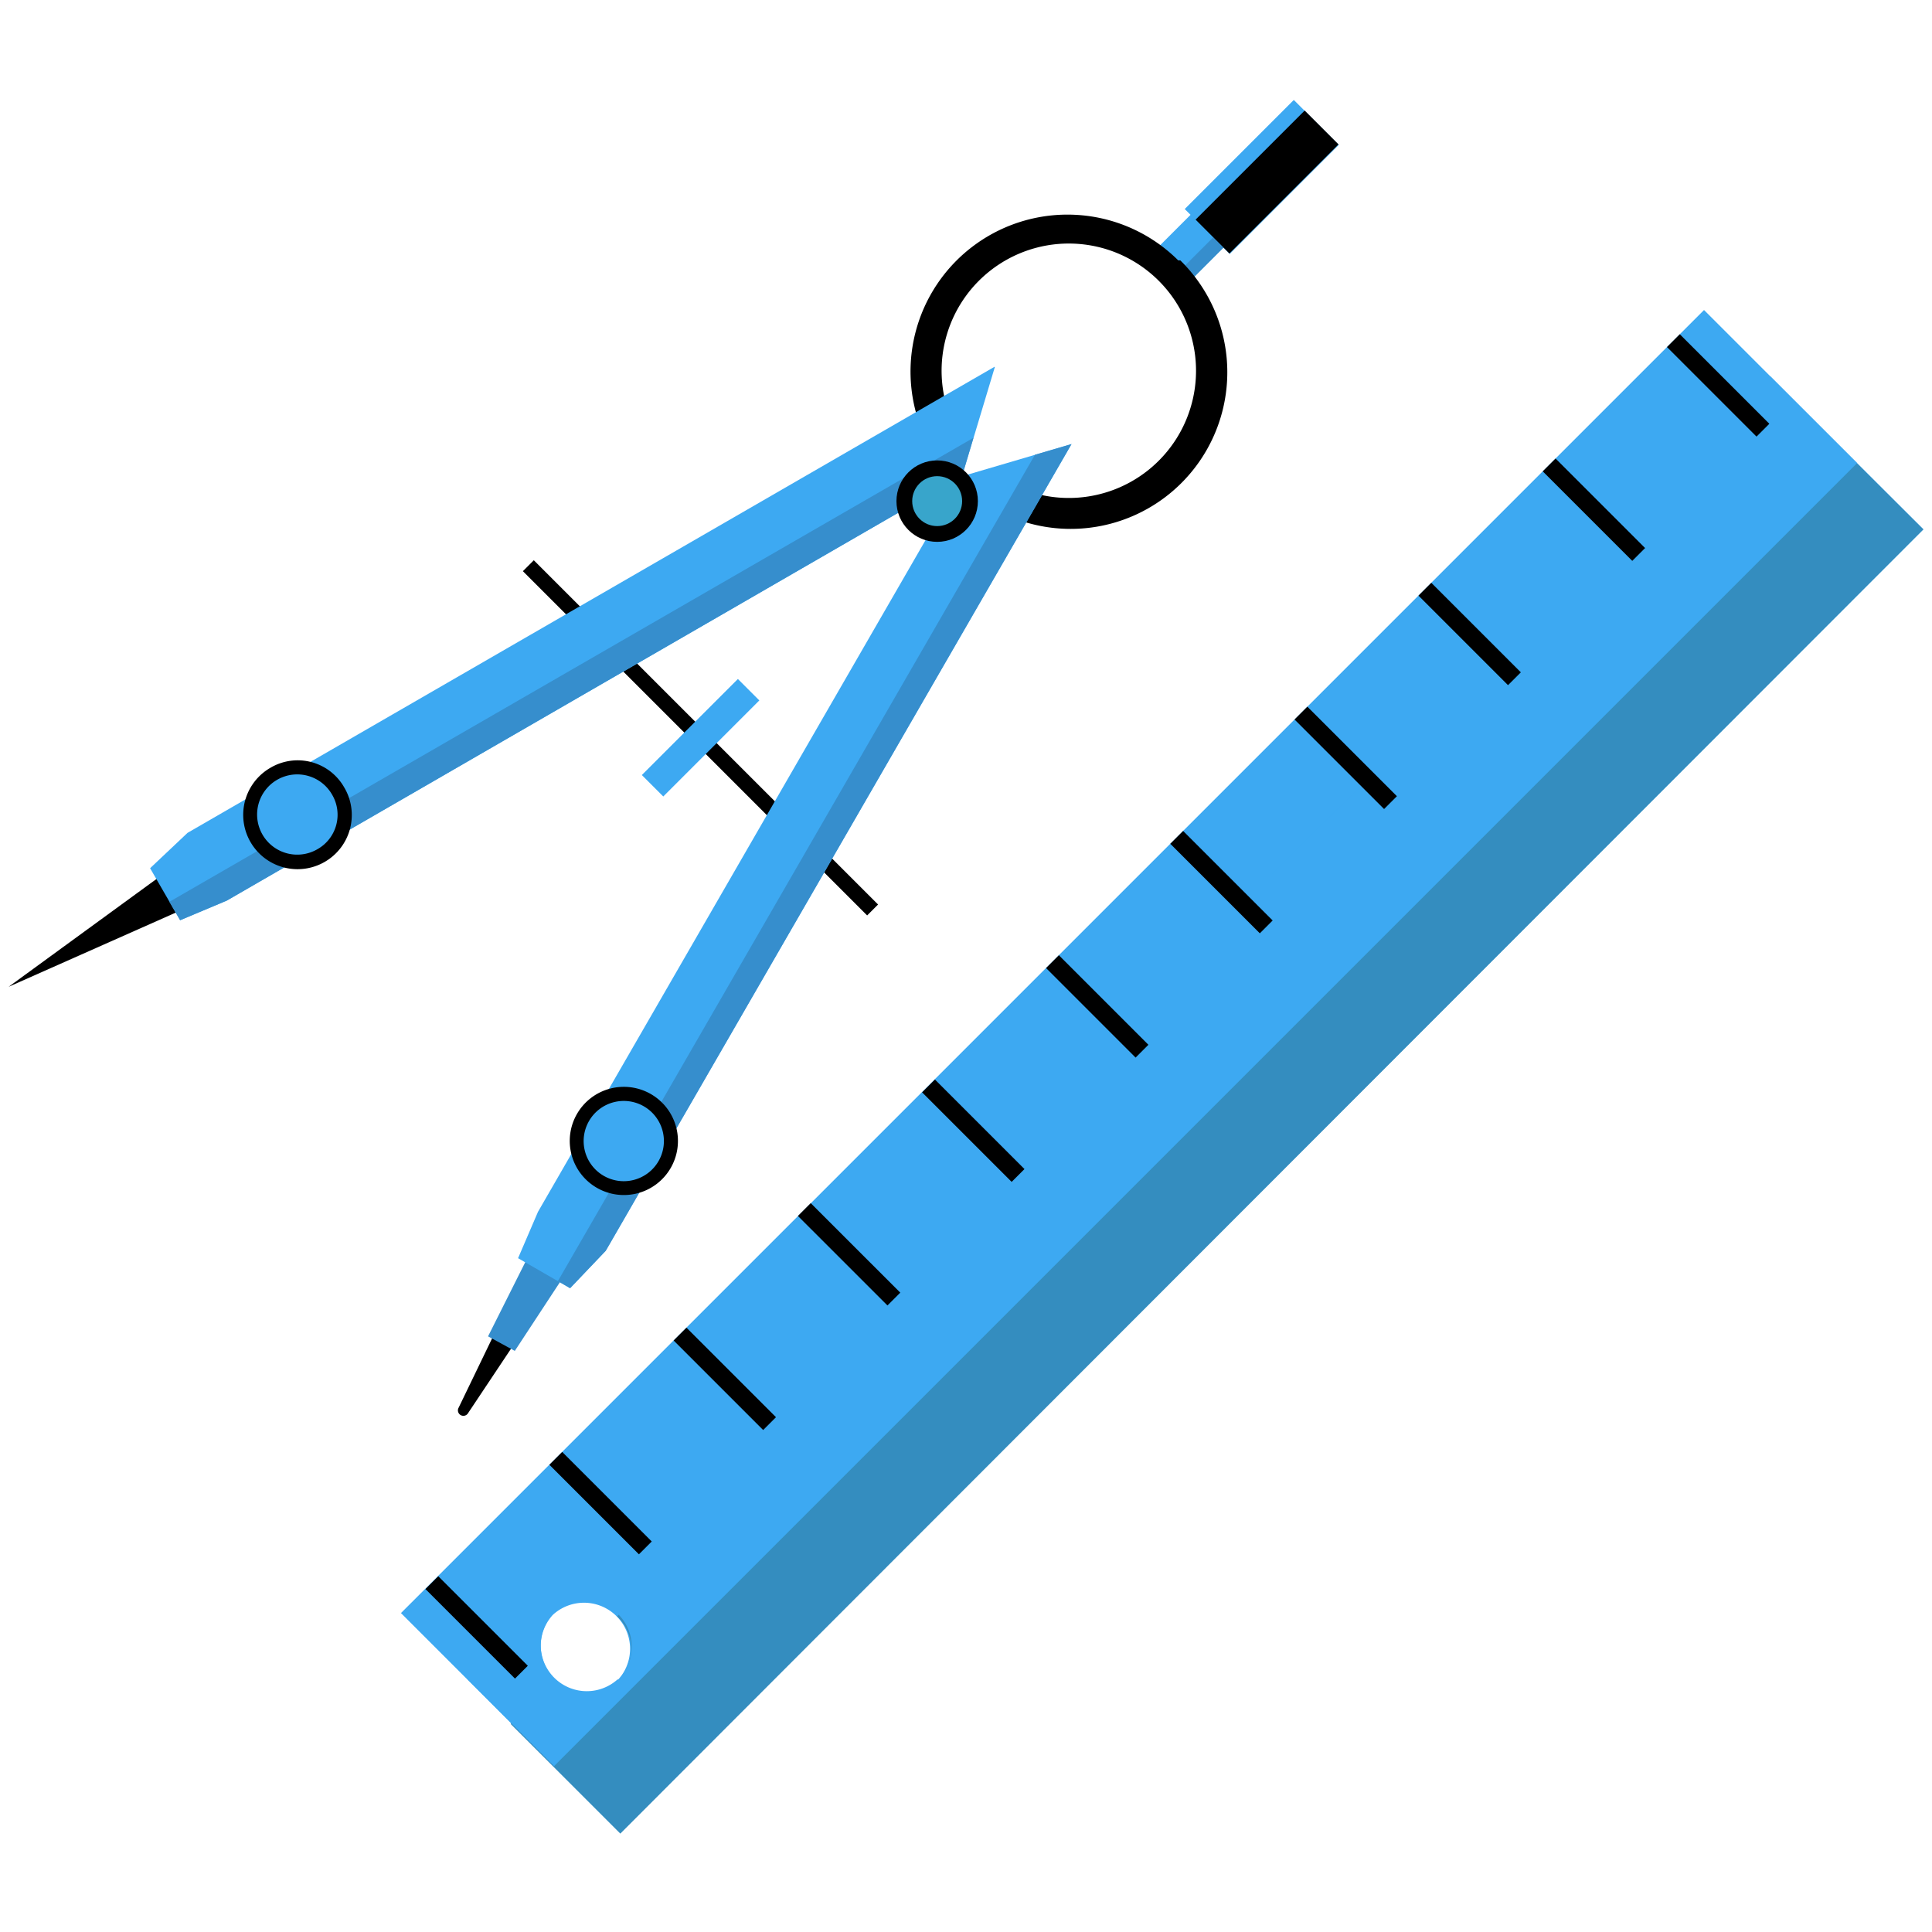 <svg id="Layer_1" data-name="Layer 1" xmlns="http://www.w3.org/2000/svg" viewBox="0 0 65 65"><defs><style>.cls-1{fill:#3da9f2;}.cls-2{fill:#348dbf;}.cls-3{fill:#368ecd;}.cls-4{fill:#38a5cb;}</style></defs><path class="cls-1" d="M13.49,54.27l7.38,7.38L64.71,17.81l-7.38-7.38Zm7.3,2.25a1.55,1.55,0,0,1-2.19-2.19A1.55,1.55,0,0,1,20.79,56.52Z"/><path class="cls-2" d="M20.76,54.38a1.5,1.5,0,1,1-2.12,2.12L17.18,58l3.69,3.69L64.71,17.81,61,14.12Z"/><path class="cls-1" d="M15.72,56.49l2.92,2.93L62.48,15.58l-2.92-2.92Zm5.07,0a1.55,1.55,0,0,1-2.19-2.19A1.55,1.55,0,0,1,20.79,56.52Z"/><rect x="15.72" y="52.62" width="0.61" height="4.26" transform="translate(-34.01 27.37) rotate(-45)"/><rect x="19.9" y="48.44" width="0.61" height="4.26" transform="translate(-29.84 29.1) rotate(-45)"/><rect x="24.08" y="44.26" width="0.61" height="4.26" transform="translate(-25.66 30.83) rotate(-45)"/><rect x="28.26" y="40.08" width="0.61" height="4.26" transform="translate(-21.48 32.56) rotate(-45.01)"/><rect x="32.43" y="35.91" width="0.61" height="4.26" transform="translate(-17.3 34.29) rotate(-45)"/><rect x="36.61" y="31.73" width="0.61" height="4.26" transform="translate(-13.13 36.02) rotate(-45)"/><rect x="40.79" y="27.55" width="0.61" height="4.26" transform="translate(-8.95 37.75) rotate(-45)"/><rect x="44.97" y="23.37" width="0.61" height="4.26" transform="translate(-4.77 39.48) rotate(-45)"/><rect x="49.14" y="19.2" width="0.61" height="4.26" transform="translate(-0.6 41.21) rotate(-45)"/><rect x="53.32" y="15.02" width="0.61" height="4.26" transform="translate(3.58 42.94) rotate(-45)"/><rect x="57.5" y="10.84" width="0.61" height="4.26" transform="translate(7.76 44.67) rotate(-45)"/><rect x="23.31" y="16.63" width="0.52" height="16.38" transform="translate(-10.65 23.94) rotate(-45)"/><rect class="cls-1" x="38.75" y="7.44" width="2.83" height="1.56" transform="translate(5.95 30.81) rotate(-45)"/><rect class="cls-3" x="39.13" y="8.36" width="2.83" height="0.49" transform="translate(5.79 31.19) rotate(-45)"/><path d="M39.64,8.76a5.28,5.28,0,0,0-8.45,6.1L32,14.1a4.28,4.28,0,1,1,2.48,2.39l-.77.77a5.27,5.27,0,0,0,6-8.5Z"/><polygon points="5.57 29.35 0.29 33.2 6.26 30.55 5.57 29.35"/><polygon class="cls-1" points="33.47 12.35 33.46 12.34 6.31 28.02 5.05 29.21 6.06 30.96 7.63 30.3 32.37 16.01 33.47 12.35"/><polygon class="cls-3" points="32.75 14.73 5.7 30.34 6.06 30.96 7.63 30.3 32.37 16.01 32.75 14.73"/><path d="M10.92,29A1.82,1.82,0,1,1,9.1,25.83a1.8,1.8,0,0,1,2.48.66A1.82,1.82,0,0,1,10.92,29Z"/><path class="cls-1" d="M10.68,28.57a1.35,1.35,0,1,1,.49-1.84A1.33,1.33,0,0,1,10.68,28.57Z"/><path d="M17.75,44.54l-2,3a.18.18,0,0,1-.32-.18L17,44.11a.19.19,0,0,1,.26-.09l.42.25A.18.18,0,0,1,17.75,44.54Z"/><polygon class="cls-3" points="17.32 45.45 19.04 42.83 17.84 42.13 16.42 44.96 17.32 45.45"/><polygon class="cls-1" points="20.38 42.08 36.05 14.94 32.38 16.02 18.1 40.77 17.43 42.33 19.18 43.34 20.38 42.08"/><polygon class="cls-3" points="20.38 42.08 36.05 14.94 34.82 15.3 18.77 43.1 19.18 43.34 20.38 42.08"/><path d="M19.41,37.48a1.82,1.82,0,1,0,2.49-.67A1.82,1.82,0,0,0,19.41,37.48Z"/><path class="cls-1" d="M19.82,37.71a1.35,1.35,0,1,0,1.84-.49A1.35,1.35,0,0,0,19.82,37.71Z"/><circle cx="31.53" cy="16.86" r="1.37"/><circle class="cls-4" cx="31.53" cy="16.86" r="0.84"/><rect class="cls-1" x="39.85" y="4.88" width="5.19" height="2.14" transform="translate(8.23 31.76) rotate(-45)"/><rect x="40.04" y="5.32" width="5.19" height="1.61" transform="translate(8.15 31.94) rotate(-45)"/><rect class="cls-1" x="21.29" y="24.31" width="4.57" height="1.02" transform="translate(-10.65 23.94) rotate(-45)"/></svg>